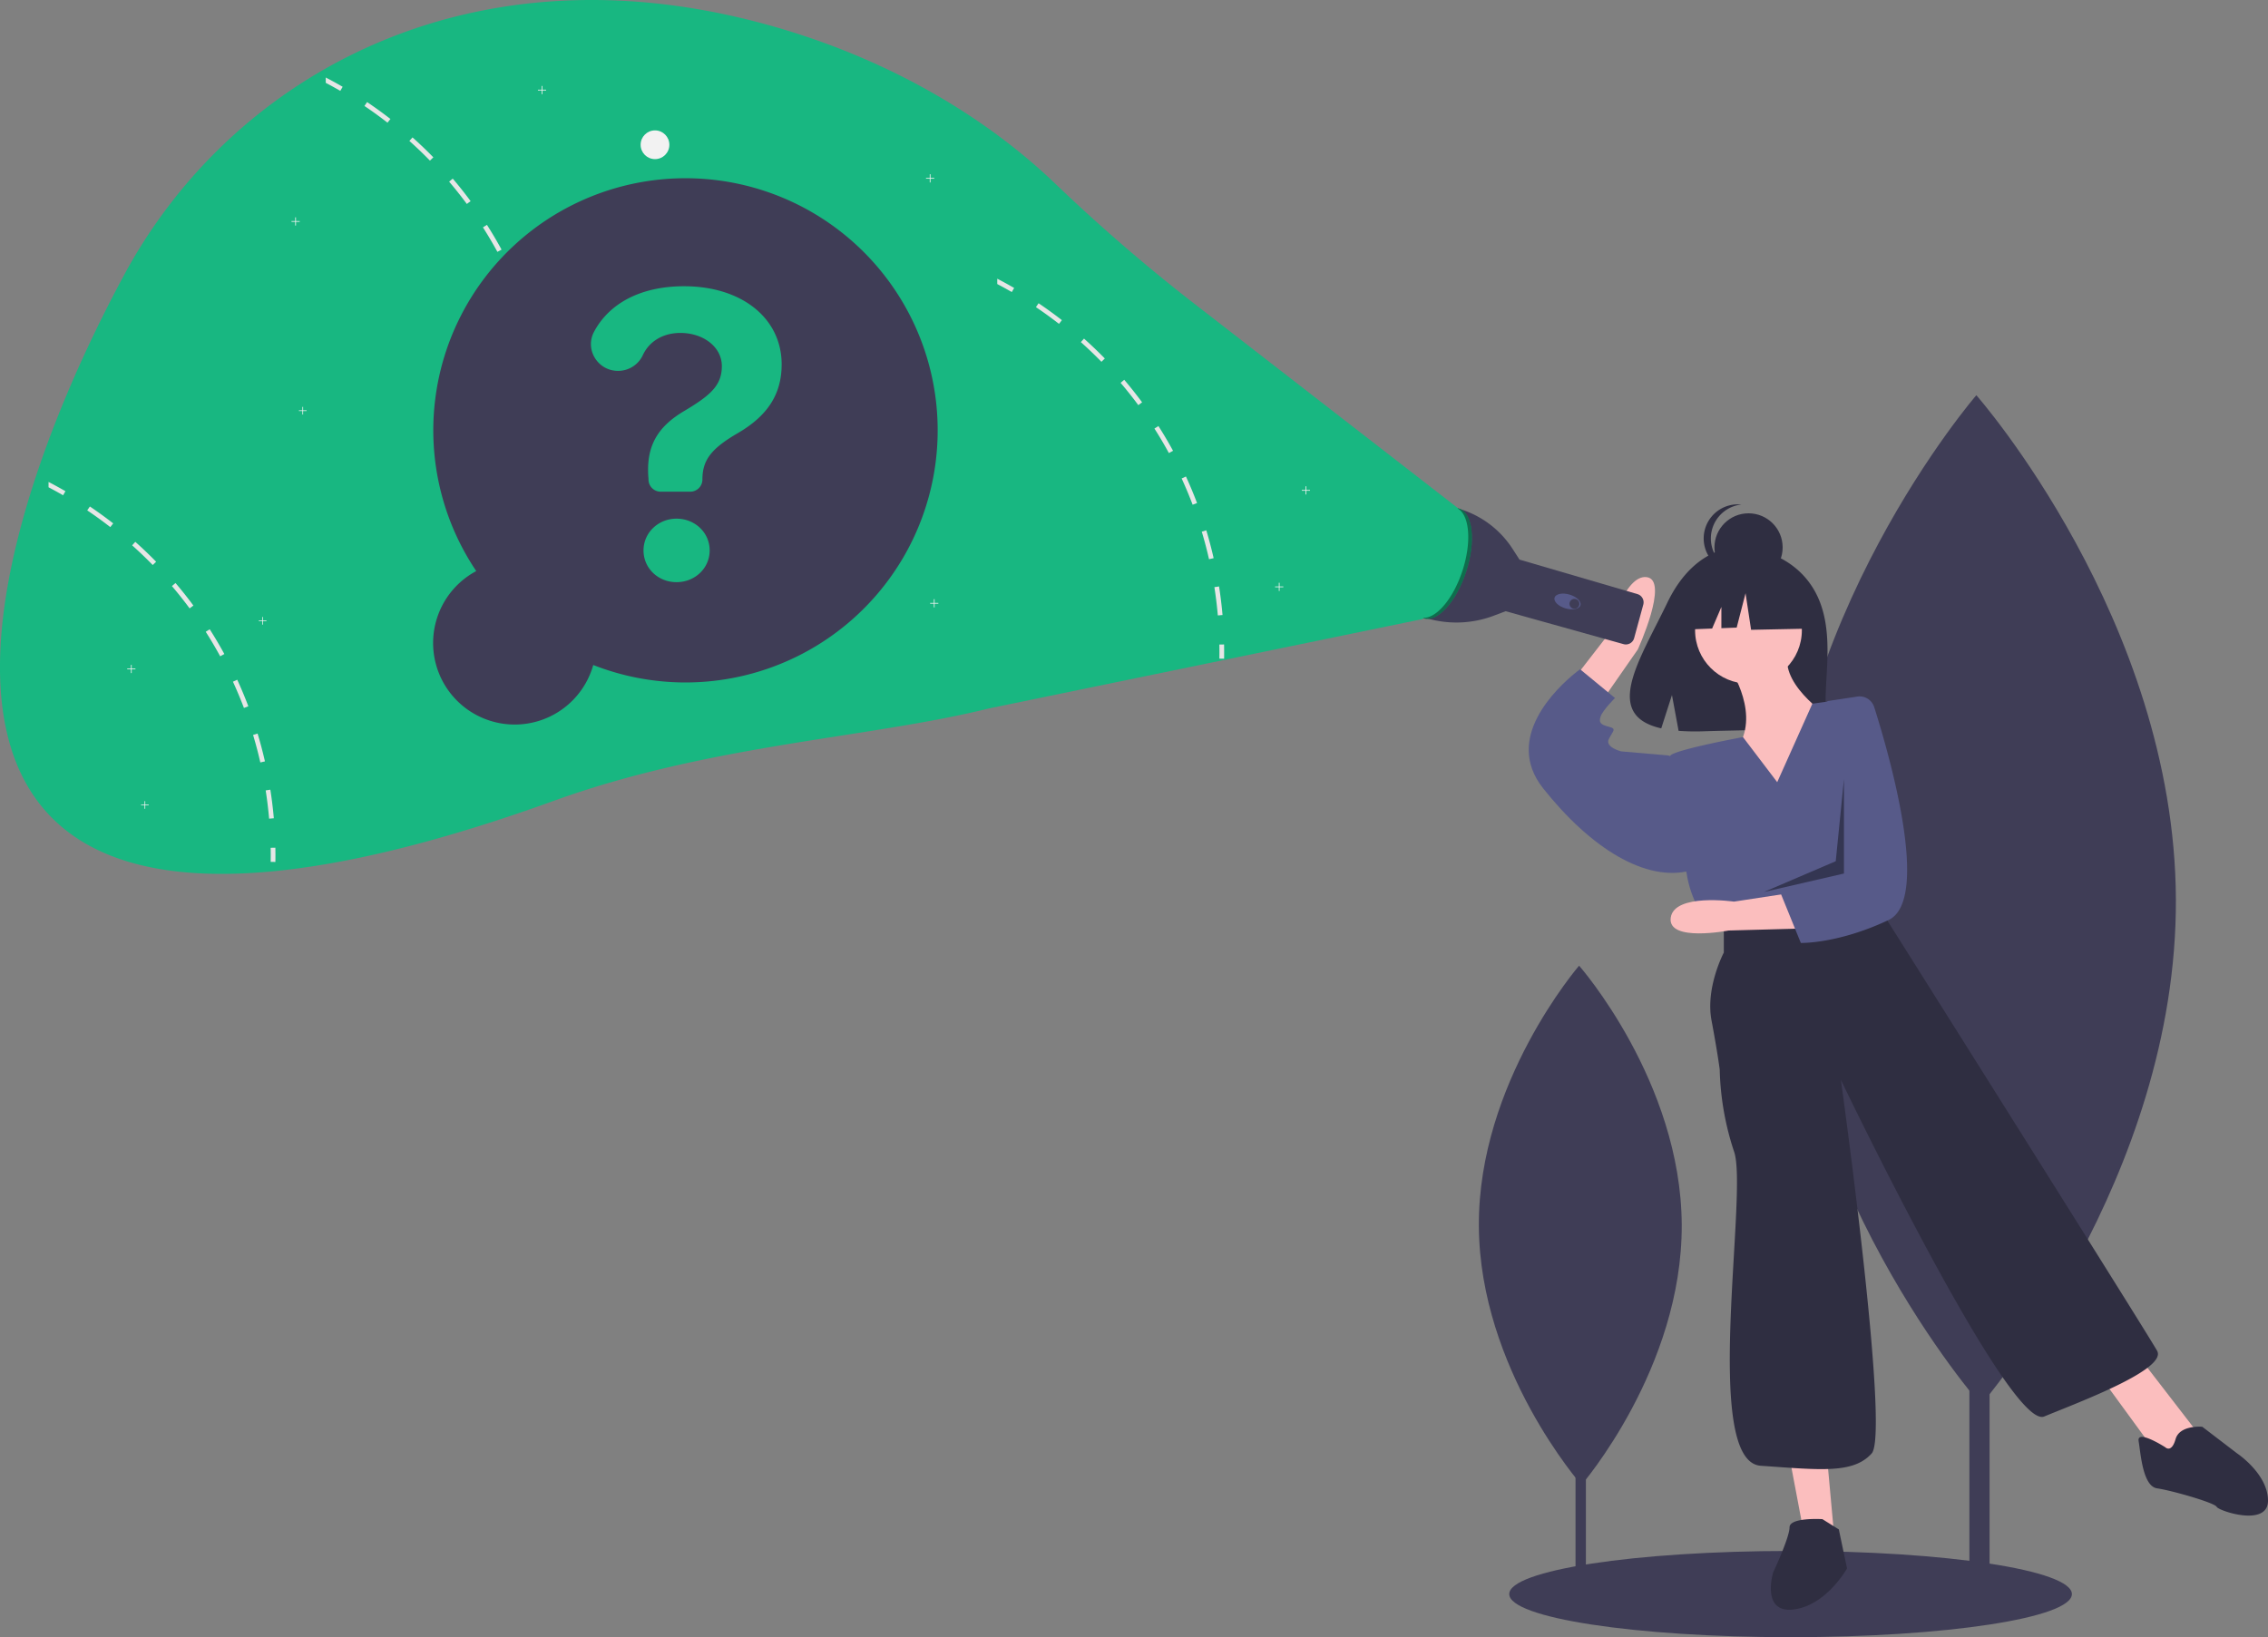 <svg data-name="Layer 1" xmlns="http://www.w3.org/2000/svg" width="1104.469" height="797.515"><rect width="100%" height="100%" fill="#808080" stroke="none"/><path fill="#3f3d56" d="M959.049 388.464h9.832v388.345h-9.832z"/><path d="M1059.614 437.954c.626 135.794-94.913 246.32-94.913 246.32s-96.553-109.64-97.179-245.435 94.913-246.32 94.913-246.32 96.553 109.64 97.18 245.435zM767.244 571.186h5.057v199.735h-5.057z" fill="#3f3d56"/><path d="M818.967 596.64c.322 69.842-48.816 126.688-48.816 126.688s-49.66-56.39-49.981-126.233 48.815-126.689 48.815-126.689 49.66 56.391 49.982 126.234z" fill="#3f3d56"/><ellipse cx="871.969" cy="776.515" rx="137" ry="21" fill="#3f3d56"/><path d="M883.268 287.081c-11.607-19.612-34.57-20.526-34.57-20.526s-22.377-2.861-36.731 27.008c-13.38 27.84-31.845 54.722-2.973 61.24l5.215-16.233 3.23 17.44a112.967 112.967 0 0012.353.212c30.92-.999 60.366.292 59.418-10.803-1.26-14.75 5.226-39.467-5.942-58.338z" fill="#2f2e41"/><path d="M841.469 324.015s15 21 6 38 21 35 21 35l22-48s-26-17-19-33z" fill="#fbbebe"/><circle cx="851.469" cy="307.015" r="26" fill="#fbbebe"/><path d="M761.49 337.07l21.727-28.033s7.65-29.385 18.731-27.895-4.376 35.24-4.376 35.24l-21.59 31.03zM871.469 710.015l7 37 15 4-4-44-18 3zM1022.469 670.015l27 37 11 5 9-15-27-35-20 8z" fill="#fbbebe"/><path d="M865.469 381.015l-16.681-21.96s-32.32 5.96-35.32 8.96 8 58 8 58 2 15 11 23l9 6 74-15 2.783-32.926a86.41 86.41 0 00-22.782-66.074l-12.876 1.76z" fill="#575a89"/><path d="M817.469 370.015l-5-2-23-2s-8-2-6-6 4-5 0-6-5-2-4-5 7-9 7-9l-17-14s-.92.65-2.408 1.855c-8.44 6.834-35.147 31.49-15.592 56.145 23 29 50 46 72 40z" fill="#575a89"/><path d="M839.469 450.015v14s-9 17-6 33 4 24 4 24a136.533 136.533 0 007 40c7 20-16 151 13 153s45 4 54-6-15-182-15-182 82 171 99 164 60-23 55-32-131-209-131-209l-4-9zM887.469 740.015s-16-1-16 4-8 22-8 22-6 20 10 18 26-20 26-20l-4-19zM1054.469 705.015s-14-9-13-3 2 22 9 23 28 7 29 9 25 10 25-3-15-23-15-23l-17-13s-11-1-13 6-5 4-5 4z" fill="#2f2e41"/><circle cx="851.508" cy="266.654" r="16.604" fill="#2f2e41"/><path d="M833.157 262.285a16.604 16.604 0 0114.856-16.51 16.772 16.772 0 00-1.748-.094 16.604 16.604 0 100 33.208 16.772 16.772 0 001.748-.094 16.604 16.604 0 01-14.856-16.51z" fill="#2f2e41"/><path fill="#2f2e41" d="M878.136 285.191l-22.686-11.884-31.33 4.862-6.482 28.628 16.136-.621 4.508-10.517v10.344l7.445-.286 4.321-16.745 2.701 17.825 26.468-.54-1.081-21.066z"/><path d="M876.778 452.332l-34.987.946s-29.854 5.809-28.18-6.241 30.8-7.835 30.8-7.835l31.88-4.864z" fill="#fbbebe"/><path d="M904.46 339.32a7.467 7.467 0 018.236 5.128c6.85 21.584 27.95 93.813 6.985 103.723-24.694 11.671-42.714 11.158-42.714 11.158l-9.645-23.748 8.78-8.24 9.375-60.275 4.492-25.55z" fill="#575a89"/><path opacity=".4" d="M897.969 379.515l-4 40-35 15 39-9v-46z"/><path d="M709.214 247.463a46.84 46.84 0 0127.353 19.87l3.27 5.065.165.21 57.385 16.79a4.183 4.183 0 012.861 5.116l-4.455 16.335a4.183 4.183 0 01-5.162 2.928l-57.399-16.044-.001.002-5.765 2.18a51.515 51.515 0 01-33.122 1.125z" fill="#3f3d56"/><ellipse cx="811.107" cy="344.233" rx="3.504" ry="6.57" transform="rotate(-73.69 753.031 350.485)" fill="#575a89"/><circle cx="766.716" cy="294.14" r="2.409" fill="#3f3d56"/><ellipse cx="749.694" cy="325.728" rx="28.09" ry="12.703" transform="rotate(-72.034 690.569 332.958)" fill="#18b781"/><path d="M712.228 277.881c4.611-14.22 3.357-27.472-2.71-30.355a5.891 5.891 0 011.075.238c6.673 2.164 8.204 15.882 3.419 30.64s-14.075 24.966-20.748 22.802a5.863 5.863 0 01-.708-.284c6.564.836 15.139-9.06 19.672-23.04z" opacity=".4"/><path d="M709.969 247.515L579.73 146.49a861.922 861.922 0 01-66.215-57.386c-37.126-35.387-87.524-63.68-146.201-78.744-142.562-36.598-255.5 28.294-306.866 123.578-78.495 145.604-138.65 381.88 209.394 256.11 76.116-27.505 153.164-30.429 211.586-44.917l211.54-43.616z" fill="#18b781"/><circle cx="318.969" cy="70.515" r="7" fill="#f2f2f2"/><path fill="#f2f2f2" d="M454.949 86.695h-1.822v-1.822h-.356v1.822h-1.822v.356h1.822v1.822h.356v-1.822h1.822v-.356zM637.949 238.695h-1.822v-1.822h-.356v1.822h-1.822v.356h1.822v1.822h.356v-1.822h1.822v-.356zM624.949 285.695h-1.822v-1.822h-.356v1.822h-1.822v.356h1.822v1.822h.356v-1.822h1.822v-.356zM65.949 325.695h-1.822v-1.822h-.356v1.822h-1.822v.356h1.822v1.822h.356v-1.822h1.822v-.356zM145.949 107.695h-1.822v-1.822h-.356v1.822h-1.822v.356h1.822v1.822h.356v-1.822h1.822v-.356zM456.949 293.695h-1.822v-1.822h-.356v1.822h-1.822v.356h1.822v1.822h.356v-1.822h1.822v-.356zM265.949 43.695h-1.822v-1.822h-.356v1.822h-1.822v.356h1.822v1.822h.356v-1.822h1.822v-.356z"/><path d="M266.65 187.673l-2.27.35c.71 4.54 1.27 9.18 1.68 13.77l2.29-.2a208.2 208.2 0 00-1.7-13.92zM260.44 160.333l-2.2.67c1.33 4.4 2.52 8.91 3.53 13.4l2.25-.51c-1.03-4.54-2.24-9.1-3.58-13.56zM250.53 134.113l-2.09.96c1.92 4.19 3.72 8.49 5.35 12.79l2.15-.81c-1.65-4.35-3.46-8.71-5.41-12.94zM237.13 109.533l-1.94 1.23c2.47 3.88 4.84 7.9 7.04 11.93l2.02-1.1a202.81 202.81 0 00-7.12-12.06zM220.47 87.003l-1.75 1.49c2.98 3.5 5.88 7.16 8.62 10.86l1.84-1.37c-2.76-3.74-5.69-7.44-8.71-10.98zM200.89 66.943l-1.53 1.71c3.44 3.07 6.81 6.3 10.02 9.59l1.65-1.61c-3.25-3.33-6.66-6.59-10.14-9.69zM178.77 49.723l-1.29 1.9c3.82 2.57 7.6 5.31 11.23 8.14l1.42-1.81c-3.68-2.86-7.5-5.63-11.36-8.23zM158.64 37.763v2.6c2.39 1.25 4.76 2.56 7.08 3.9l1.15-1.99q-4.05-2.34-8.23-4.51zM266.804 215.979l2.299-.042c.042 2.321.045 4.654.01 6.936l-2.3-.036c.036-2.255.033-4.563-.009-6.858zM131.65 384.673l-2.27.35c.71 4.54 1.27 9.18 1.68 13.77l2.29-.2a208.2 208.2 0 00-1.7-13.92zM125.44 357.333l-2.2.67c1.33 4.4 2.52 8.91 3.53 13.4l2.25-.51c-1.03-4.54-2.24-9.1-3.58-13.56zM115.53 331.113l-2.09.96c1.92 4.19 3.72 8.49 5.35 12.79l2.15-.81c-1.65-4.35-3.46-8.71-5.41-12.94zM102.13 306.533l-1.94 1.23c2.47 3.88 4.84 7.9 7.04 11.93l2.02-1.1c-2.22-4.08-4.62-8.14-7.12-12.06zM85.47 284.003l-1.75 1.49c2.98 3.5 5.88 7.16 8.62 10.86l1.84-1.37c-2.76-3.74-5.69-7.44-8.71-10.98zM65.89 263.943l-1.53 1.71c3.44 3.07 6.81 6.3 10.02 9.59l1.65-1.61c-3.25-3.33-6.66-6.59-10.14-9.69zM43.77 246.723l-1.29 1.9c3.82 2.57 7.6 5.31 11.23 8.14l1.42-1.81c-3.68-2.86-7.5-5.63-11.36-8.23zM23.64 234.763v2.6c2.39 1.25 4.76 2.56 7.08 3.9l1.15-1.99q-4.05-2.34-8.23-4.51zM131.804 412.979l2.299-.042c.042 2.321.045 4.654.01 6.936l-2.3-.036c.036-2.255.033-4.563-.009-6.858zM593.65 285.673l-2.27.35c.71 4.54 1.27 9.18 1.68 13.77l2.29-.2a208.2 208.2 0 00-1.7-13.92zM587.44 258.333l-2.2.67c1.33 4.4 2.52 8.91 3.53 13.4l2.25-.51c-1.03-4.54-2.24-9.1-3.58-13.56zM577.53 232.113l-2.09.96c1.92 4.19 3.72 8.49 5.35 12.79l2.15-.81c-1.65-4.35-3.46-8.71-5.41-12.94zM564.13 207.533l-1.94 1.23c2.47 3.88 4.84 7.9 7.04 11.93l2.02-1.1c-2.22-4.08-4.62-8.14-7.12-12.06zM547.47 185.003l-1.75 1.49c2.98 3.5 5.88 7.16 8.62 10.86l1.84-1.37c-2.76-3.74-5.69-7.44-8.71-10.98zM527.89 164.943l-1.53 1.71c3.44 3.07 6.81 6.3 10.02 9.59l1.65-1.61c-3.25-3.33-6.66-6.59-10.14-9.69zM505.77 147.723l-1.29 1.9c3.82 2.57 7.6 5.31 11.23 8.14l1.42-1.81c-3.68-2.86-7.5-5.63-11.36-8.23zM485.64 135.763v2.6c2.39 1.25 4.76 2.56 7.08 3.9l1.15-1.99q-4.05-2.34-8.23-4.51zM593.804 313.979l2.299-.042c.042 2.321.045 4.654.01 6.936l-2.3-.036c.036-2.255.033-4.563-.009-6.858z" fill="#e6e6e6"/><path fill="#f2f2f2" d="M149.295 199.895H147.6v-1.696h-.331v1.696h-1.696v.33h1.696v1.696h.331v-1.696h1.695v-.33zM129.754 302.252h-1.695v-1.696h-.331v1.696h-1.696v.331h1.696v1.695h.331v-1.695h1.695v-.331zM72.417 391.959h-1.696v-1.695h-.331v1.695h-1.695v.331h1.695v1.696h.331v-1.696h1.696v-.331z"/><path d="M231.919 278.183a122.811 122.811 0 1156.981 45.751 39.726 39.726 0 11-56.981-45.751z" fill="#3f3d56"/><path d="M333.128 139.437c28.154 0 47.524 15.616 47.524 38.064 0 14.865-7.207 25.151-21.097 33.335-13.063 7.582-17.493 13.138-17.493 22.748a5.931 5.931 0 01-5.93 5.931h-14.394a5.931 5.931 0 01-5.927-5.724l-.026-.733c-1.276-15.466 4.13-25.075 17.719-33.034 12.688-7.582 18.018-12.387 18.018-21.697s-9.01-16.142-20.196-16.142c-8.502 0-15.231 4.14-18.317 10.896a13.252 13.252 0 01-12.112 7.573c-9.752 0-16.195-10.37-11.634-18.99 7.214-13.636 22.436-22.227 43.865-22.227zM313.383 268.12c0-8.634 7.207-15.466 16.066-15.466 8.935 0 16.142 6.757 16.142 15.466s-7.208 15.466-16.142 15.466-16.066-6.757-16.066-15.466z" fill="#18b781"/></svg>
